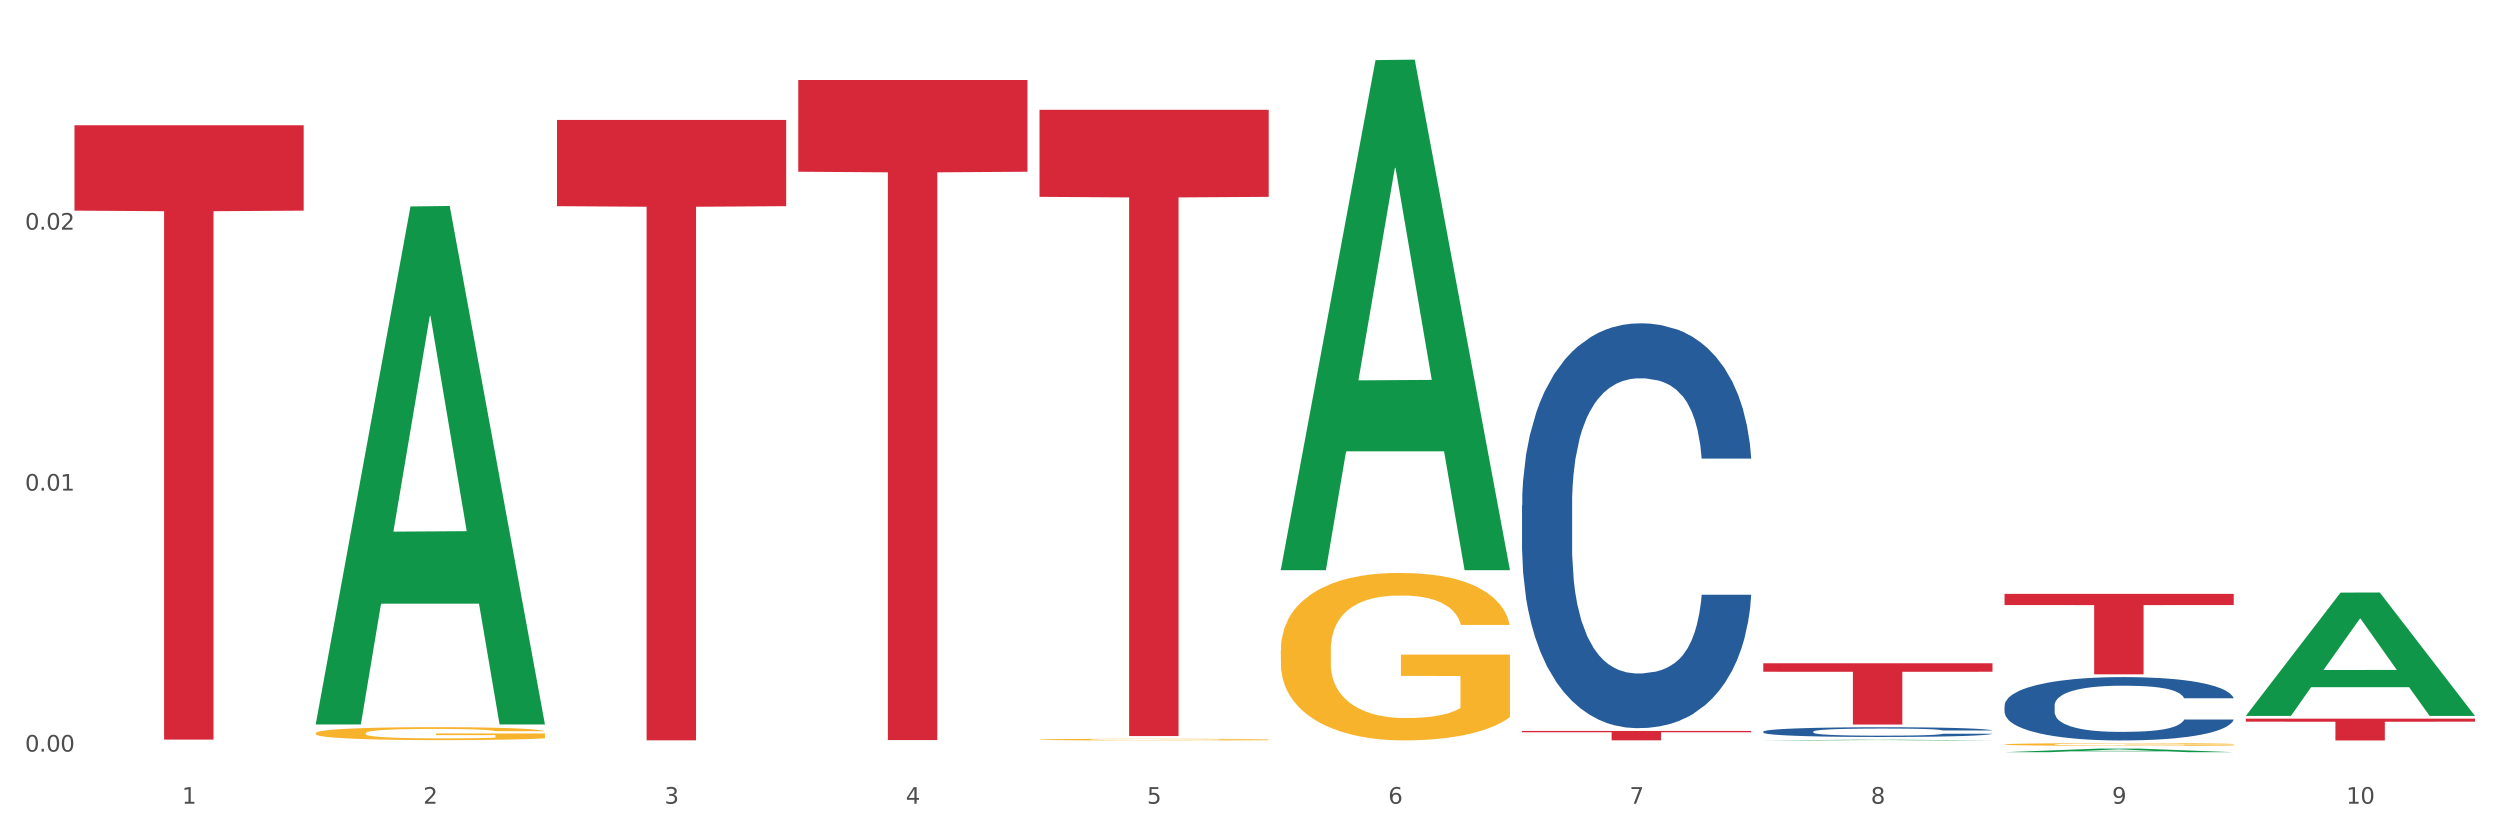 <?xml version="1.0" encoding="utf-8" standalone="no"?>
<!DOCTYPE svg PUBLIC "-//W3C//DTD SVG 1.1//EN"
  "http://www.w3.org/Graphics/SVG/1.1/DTD/svg11.dtd">
<svg xmlns:xlink="http://www.w3.org/1999/xlink" width="1080pt" height="360pt" viewBox="0 0 1080 360" xmlns="http://www.w3.org/2000/svg" version="1.1">
 <rect x="0" y="0" width="1080" height="360" fill="#333333" stroke="none"/>
 <defs>
  <style type="text/css">*{stroke-linejoin: round; stroke-linecap: butt}</style>
 </defs>
 <g id="figure_1">
  <g id="patch_1">
   <path d="M 0 360 
L 1080 360 
L 1080 0 
L 0 0 
z
" style="fill: #ffffff; stroke: #ffffff; stroke-linejoin: miter"/>
  </g>
  <g id="axes_1">
   <g id="matplotlib.axis_1">
    <g id="xtick_1">
     <g id="text_1">
      <!-- 1 -->
      <g style="fill: #4d4d4d" transform="translate(78.627 347.204) scale(0.096 -0.096)">
       <defs>
        <path id="DejaVuSans-31" d="M 794 531 
L 1825 531 
L 1825 4091 
L 703 3866 
L 703 4441 
L 1819 4666 
L 2450 4666 
L 2450 531 
L 3481 531 
L 3481 0 
L 794 0 
L 794 531 
z
" transform="scale(0.016)"/>
       </defs>
       <use xlink:href="#DejaVuSans-31"/>
      </g>
     </g>
    </g>
    <g id="xtick_2">
     <g id="text_2">
      <!-- 2 -->
      <g style="fill: #4d4d4d" transform="translate(182.851 347.204) scale(0.096 -0.096)">
       <defs>
        <path id="DejaVuSans-32" d="M 1228 531 
L 3431 531 
L 3431 0 
L 469 0 
L 469 531 
Q 828 903 1448 1529 
Q 2069 2156 2228 2338 
Q 2531 2678 2651 2914 
Q 2772 3150 2772 3378 
Q 2772 3750 2511 3984 
Q 2250 4219 1831 4219 
Q 1534 4219 1204 4116 
Q 875 4013 500 3803 
L 500 4441 
Q 881 4594 1212 4672 
Q 1544 4750 1819 4750 
Q 2544 4750 2975 4387 
Q 3406 4025 3406 3419 
Q 3406 3131 3298 2873 
Q 3191 2616 2906 2266 
Q 2828 2175 2409 1742 
Q 1991 1309 1228 531 
z
" transform="scale(0.016)"/>
       </defs>
       <use xlink:href="#DejaVuSans-32"/>
      </g>
     </g>
    </g>
    <g id="xtick_3">
     <g id="text_3">
      <!-- 3 -->
      <g style="fill: #4d4d4d" transform="translate(287.074 347.204) scale(0.096 -0.096)">
       <defs>
        <path id="DejaVuSans-33" d="M 2597 2516 
Q 3050 2419 3304 2112 
Q 3559 1806 3559 1356 
Q 3559 666 3084 287 
Q 2609 -91 1734 -91 
Q 1441 -91 1130 -33 
Q 819 25 488 141 
L 488 750 
Q 750 597 1062 519 
Q 1375 441 1716 441 
Q 2309 441 2620 675 
Q 2931 909 2931 1356 
Q 2931 1769 2642 2001 
Q 2353 2234 1838 2234 
L 1294 2234 
L 1294 2753 
L 1863 2753 
Q 2328 2753 2575 2939 
Q 2822 3125 2822 3475 
Q 2822 3834 2567 4026 
Q 2313 4219 1838 4219 
Q 1578 4219 1281 4162 
Q 984 4106 628 3988 
L 628 4550 
Q 988 4650 1302 4700 
Q 1616 4750 1894 4750 
Q 2613 4750 3031 4423 
Q 3450 4097 3450 3541 
Q 3450 3153 3228 2886 
Q 3006 2619 2597 2516 
z
" transform="scale(0.016)"/>
       </defs>
       <use xlink:href="#DejaVuSans-33"/>
      </g>
     </g>
    </g>
    <g id="xtick_4">
     <g id="text_4">
      <!-- 4 -->
      <g style="fill: #4d4d4d" transform="translate(391.298 347.204) scale(0.096 -0.096)">
       <defs>
        <path id="DejaVuSans-34" d="M 2419 4116 
L 825 1625 
L 2419 1625 
L 2419 4116 
z
M 2253 4666 
L 3047 4666 
L 3047 1625 
L 3713 1625 
L 3713 1100 
L 3047 1100 
L 3047 0 
L 2419 0 
L 2419 1100 
L 313 1100 
L 313 1709 
L 2253 4666 
z
" transform="scale(0.016)"/>
       </defs>
       <use xlink:href="#DejaVuSans-34"/>
      </g>
     </g>
    </g>
    <g id="xtick_5">
     <g id="text_5">
      <!-- 5 -->
      <g style="fill: #4d4d4d" transform="translate(495.522 347.204) scale(0.096 -0.096)">
       <defs>
        <path id="DejaVuSans-35" d="M 691 4666 
L 3169 4666 
L 3169 4134 
L 1269 4134 
L 1269 2991 
Q 1406 3038 1543 3061 
Q 1681 3084 1819 3084 
Q 2600 3084 3056 2656 
Q 3513 2228 3513 1497 
Q 3513 744 3044 326 
Q 2575 -91 1722 -91 
Q 1428 -91 1123 -41 
Q 819 9 494 109 
L 494 744 
Q 775 591 1075 516 
Q 1375 441 1709 441 
Q 2250 441 2565 725 
Q 2881 1009 2881 1497 
Q 2881 1984 2565 2268 
Q 2250 2553 1709 2553 
Q 1456 2553 1204 2497 
Q 953 2441 691 2322 
L 691 4666 
z
" transform="scale(0.016)"/>
       </defs>
       <use xlink:href="#DejaVuSans-35"/>
      </g>
     </g>
    </g>
    <g id="xtick_6">
     <g id="text_6">
      <!-- 6 -->
      <g style="fill: #4d4d4d" transform="translate(599.745 347.204) scale(0.096 -0.096)">
       <defs>
        <path id="DejaVuSans-36" d="M 2113 2584 
Q 1688 2584 1439 2293 
Q 1191 2003 1191 1497 
Q 1191 994 1439 701 
Q 1688 409 2113 409 
Q 2538 409 2786 701 
Q 3034 994 3034 1497 
Q 3034 2003 2786 2293 
Q 2538 2584 2113 2584 
z
M 3366 4563 
L 3366 3988 
Q 3128 4100 2886 4159 
Q 2644 4219 2406 4219 
Q 1781 4219 1451 3797 
Q 1122 3375 1075 2522 
Q 1259 2794 1537 2939 
Q 1816 3084 2150 3084 
Q 2853 3084 3261 2657 
Q 3669 2231 3669 1497 
Q 3669 778 3244 343 
Q 2819 -91 2113 -91 
Q 1303 -91 875 529 
Q 447 1150 447 2328 
Q 447 3434 972 4092 
Q 1497 4750 2381 4750 
Q 2619 4750 2861 4703 
Q 3103 4656 3366 4563 
z
" transform="scale(0.016)"/>
       </defs>
       <use xlink:href="#DejaVuSans-36"/>
      </g>
     </g>
    </g>
    <g id="xtick_7">
     <g id="text_7">
      <!-- 7 -->
      <g style="fill: #4d4d4d" transform="translate(703.969 347.204) scale(0.096 -0.096)">
       <defs>
        <path id="DejaVuSans-37" d="M 525 4666 
L 3525 4666 
L 3525 4397 
L 1831 0 
L 1172 0 
L 2766 4134 
L 525 4134 
L 525 4666 
z
" transform="scale(0.016)"/>
       </defs>
       <use xlink:href="#DejaVuSans-37"/>
      </g>
     </g>
    </g>
    <g id="xtick_8">
     <g id="text_8">
      <!-- 8 -->
      <g style="fill: #4d4d4d" transform="translate(808.193 347.204) scale(0.096 -0.096)">
       <defs>
        <path id="DejaVuSans-38" d="M 2034 2216 
Q 1584 2216 1326 1975 
Q 1069 1734 1069 1313 
Q 1069 891 1326 650 
Q 1584 409 2034 409 
Q 2484 409 2743 651 
Q 3003 894 3003 1313 
Q 3003 1734 2745 1975 
Q 2488 2216 2034 2216 
z
M 1403 2484 
Q 997 2584 770 2862 
Q 544 3141 544 3541 
Q 544 4100 942 4425 
Q 1341 4750 2034 4750 
Q 2731 4750 3128 4425 
Q 3525 4100 3525 3541 
Q 3525 3141 3298 2862 
Q 3072 2584 2669 2484 
Q 3125 2378 3379 2068 
Q 3634 1759 3634 1313 
Q 3634 634 3220 271 
Q 2806 -91 2034 -91 
Q 1263 -91 848 271 
Q 434 634 434 1313 
Q 434 1759 690 2068 
Q 947 2378 1403 2484 
z
M 1172 3481 
Q 1172 3119 1398 2916 
Q 1625 2713 2034 2713 
Q 2441 2713 2670 2916 
Q 2900 3119 2900 3481 
Q 2900 3844 2670 4047 
Q 2441 4250 2034 4250 
Q 1625 4250 1398 4047 
Q 1172 3844 1172 3481 
z
" transform="scale(0.016)"/>
       </defs>
       <use xlink:href="#DejaVuSans-38"/>
      </g>
     </g>
    </g>
    <g id="xtick_9">
     <g id="text_9">
      <!-- 9 -->
      <g style="fill: #4d4d4d" transform="translate(912.416 347.204) scale(0.096 -0.096)">
       <defs>
        <path id="DejaVuSans-39" d="M 703 97 
L 703 672 
Q 941 559 1184 500 
Q 1428 441 1663 441 
Q 2288 441 2617 861 
Q 2947 1281 2994 2138 
Q 2813 1869 2534 1725 
Q 2256 1581 1919 1581 
Q 1219 1581 811 2004 
Q 403 2428 403 3163 
Q 403 3881 828 4315 
Q 1253 4750 1959 4750 
Q 2769 4750 3195 4129 
Q 3622 3509 3622 2328 
Q 3622 1225 3098 567 
Q 2575 -91 1691 -91 
Q 1453 -91 1209 -44 
Q 966 3 703 97 
z
M 1959 2075 
Q 2384 2075 2632 2365 
Q 2881 2656 2881 3163 
Q 2881 3666 2632 3958 
Q 2384 4250 1959 4250 
Q 1534 4250 1286 3958 
Q 1038 3666 1038 3163 
Q 1038 2656 1286 2365 
Q 1534 2075 1959 2075 
z
" transform="scale(0.016)"/>
       </defs>
       <use xlink:href="#DejaVuSans-39"/>
      </g>
     </g>
    </g>
    <g id="xtick_10">
     <g id="text_10">
      <!-- 10 -->
      <g style="fill: #4d4d4d" transform="translate(1013.586 347.204) scale(0.096 -0.096)">
       <defs>
        <path id="DejaVuSans-30" d="M 2034 4250 
Q 1547 4250 1301 3770 
Q 1056 3291 1056 2328 
Q 1056 1369 1301 889 
Q 1547 409 2034 409 
Q 2525 409 2770 889 
Q 3016 1369 3016 2328 
Q 3016 3291 2770 3770 
Q 2525 4250 2034 4250 
z
M 2034 4750 
Q 2819 4750 3233 4129 
Q 3647 3509 3647 2328 
Q 3647 1150 3233 529 
Q 2819 -91 2034 -91 
Q 1250 -91 836 529 
Q 422 1150 422 2328 
Q 422 3509 836 4129 
Q 1250 4750 2034 4750 
z
" transform="scale(0.016)"/>
       </defs>
       <use xlink:href="#DejaVuSans-31"/>
       <use xlink:href="#DejaVuSans-30" transform="translate(63.623 0)"/>
      </g>
     </g>
    </g>
    <g id="xtick_11"/>
    <g id="xtick_12"/>
    <g id="xtick_13"/>
    <g id="xtick_14"/>
    <g id="xtick_15"/>
    <g id="xtick_16"/>
    <g id="xtick_17"/>
    <g id="xtick_18"/>
    <g id="xtick_19"/>
   </g>
   <g id="matplotlib.axis_2">
    <g id="ytick_1">
     <g id="text_11">
      <!-- 0.00 -->
      <g style="fill: #4d4d4d" transform="translate(10.8 324.702) scale(0.096 -0.096)">
       <defs>
        <path id="DejaVuSans-2e" d="M 684 794 
L 1344 794 
L 1344 0 
L 684 0 
L 684 794 
z
" transform="scale(0.016)"/>
       </defs>
       <use xlink:href="#DejaVuSans-30"/>
       <use xlink:href="#DejaVuSans-2e" transform="translate(63.623 0)"/>
       <use xlink:href="#DejaVuSans-30" transform="translate(95.41 0)"/>
       <use xlink:href="#DejaVuSans-30" transform="translate(159.033 0)"/>
      </g>
     </g>
    </g>
    <g id="ytick_2">
     <g id="text_12">
      <!-- 0.01 -->
      <g style="fill: #4d4d4d" transform="translate(10.8 211.953) scale(0.096 -0.096)">
       <use xlink:href="#DejaVuSans-30"/>
       <use xlink:href="#DejaVuSans-2e" transform="translate(63.623 0)"/>
       <use xlink:href="#DejaVuSans-30" transform="translate(95.41 0)"/>
       <use xlink:href="#DejaVuSans-31" transform="translate(159.033 0)"/>
      </g>
     </g>
    </g>
    <g id="ytick_3">
     <g id="text_13">
      <!-- 0.02 -->
      <g style="fill: #4d4d4d" transform="translate(10.8 99.204) scale(0.096 -0.096)">
       <use xlink:href="#DejaVuSans-30"/>
       <use xlink:href="#DejaVuSans-2e" transform="translate(63.623 0)"/>
       <use xlink:href="#DejaVuSans-30" transform="translate(95.41 0)"/>
       <use xlink:href="#DejaVuSans-32" transform="translate(159.033 0)"/>
      </g>
     </g>
    </g>
    <g id="ytick_4"/>
    <g id="ytick_5"/>
    <g id="ytick_6"/>
   </g>
   <g id="PolyCollection_1">
    <path d="M 136.399 312.534 
L 136.501 312.324 
L 177.331 89.186 
L 194.275 88.976 
L 235.411 312.955 
L 215.813 312.955 
L 206.932 260.798 
L 164.775 260.798 
L 164.469 261.64 
L 155.895 312.955 
L 136.399 312.955 
L 136.399 312.534 
L 170.083 229.673 
L 201.624 229.462 
L 186.007 136.716 
L 185.803 136.296 
L 185.599 136.927 
L 169.981 229.462 
L 170.083 229.673 
L 136.399 312.534 
z
" clip-path="url(#p224dc941a3)" style="fill: #109648"/>
    <path d="M 761.74 316.057 
L 761.857 316.053 
L 761.857 315.945 
L 762.208 315.799 
L 763.496 315.53 
L 765.134 315.327 
L 767.943 315.088 
L 769.465 314.988 
L 771.454 314.877 
L 775.551 314.696 
L 780.232 314.543 
L 783.509 314.458 
L 785.967 314.404 
L 791.467 314.308 
L 794.627 314.266 
L 797.904 314.232 
L 800.713 314.209 
L 805.395 314.182 
L 809.14 314.17 
L 813.47 314.166 
L 817.098 314.17 
L 821.897 314.185 
L 828.919 314.232 
L 831.611 314.258 
L 835.239 314.305 
L 838.984 314.366 
L 842.027 314.428 
L 845.538 314.516 
L 849.166 314.631 
L 852.677 314.777 
L 855.135 314.912 
L 857.125 315.054 
L 858.88 315.227 
L 860.168 315.415 
L 860.753 315.572 
L 839.335 315.572 
L 838.75 315.43 
L 837.58 315.277 
L 836.409 315.173 
L 835.122 315.088 
L 833.132 314.992 
L 831.377 314.931 
L 828.451 314.858 
L 825.759 314.812 
L 823.535 314.785 
L 820.843 314.762 
L 815.109 314.739 
L 811.012 314.739 
L 808.438 314.746 
L 805.278 314.766 
L 802.586 314.793 
L 799.426 314.839 
L 796.968 314.889 
L 794.51 314.954 
L 793.106 315 
L 790.999 315.084 
L 789.595 315.154 
L 787.722 315.273 
L 786.669 315.357 
L 784.796 315.576 
L 783.977 315.738 
L 783.626 315.849 
L 783.392 315.972 
L 783.392 316.571 
L 784.094 316.84 
L 784.679 316.956 
L 785.616 317.086 
L 787.371 317.255 
L 789.946 317.42 
L 792.638 317.539 
L 794.862 317.612 
L 796.968 317.666 
L 799.075 317.709 
L 801.65 317.747 
L 803.756 317.77 
L 806.916 317.793 
L 810.661 317.805 
L 813.587 317.805 
L 819.556 317.785 
L 822.248 317.766 
L 824.823 317.739 
L 827.632 317.697 
L 829.855 317.651 
L 831.143 317.616 
L 833.249 317.543 
L 834.888 317.466 
L 836.292 317.378 
L 837.229 317.301 
L 838.282 317.186 
L 839.101 317.055 
L 839.335 316.986 
L 860.753 316.986 
L 860.285 317.125 
L 859.465 317.259 
L 857.827 317.44 
L 856.539 317.543 
L 854.55 317.67 
L 852.443 317.778 
L 849.517 317.897 
L 846.825 317.985 
L 844.017 318.062 
L 840.974 318.131 
L 835.473 318.227 
L 833.483 318.254 
L 829.27 318.3 
L 825.993 318.327 
L 821.195 318.354 
L 816.279 318.369 
L 811.13 318.373 
L 806.565 318.366 
L 801.533 318.342 
L 798.373 318.319 
L 794.862 318.285 
L 790.765 318.231 
L 786.903 318.166 
L 783.275 318.089 
L 779.881 318.001 
L 776.721 317.901 
L 772.625 317.735 
L 769.582 317.574 
L 767.358 317.424 
L 765.837 317.297 
L 764.315 317.136 
L 763.496 317.025 
L 762.208 316.756 
L 761.74 316.506 
L 761.74 316.057 
z
" clip-path="url(#p224dc941a3)" style="fill: #255c99"/>
    <path d="M 865.964 304.801 
L 866.081 304.776 
L 866.081 304.076 
L 866.432 303.126 
L 867.719 301.376 
L 869.358 300.051 
L 872.167 298.502 
L 873.688 297.852 
L 875.678 297.127 
L 879.774 295.952 
L 884.456 294.952 
L 887.733 294.402 
L 890.19 294.052 
L 895.691 293.428 
L 898.851 293.153 
L 902.128 292.928 
L 904.937 292.778 
L 909.618 292.603 
L 913.364 292.528 
L 917.694 292.503 
L 921.322 292.528 
L 926.12 292.628 
L 933.143 292.928 
L 935.834 293.103 
L 939.463 293.403 
L 943.208 293.802 
L 946.251 294.202 
L 949.762 294.777 
L 953.39 295.527 
L 956.901 296.477 
L 959.359 297.352 
L 961.348 298.277 
L 963.104 299.402 
L 964.391 300.626 
L 964.976 301.651 
L 943.559 301.651 
L 942.974 300.726 
L 941.803 299.727 
L 940.633 299.052 
L 939.346 298.502 
L 937.356 297.877 
L 935.6 297.477 
L 932.674 297.002 
L 929.983 296.702 
L 927.759 296.527 
L 925.067 296.377 
L 919.332 296.227 
L 915.236 296.227 
L 912.661 296.277 
L 909.501 296.402 
L 906.81 296.577 
L 903.65 296.877 
L 901.192 297.202 
L 898.734 297.627 
L 897.33 297.927 
L 895.223 298.477 
L 893.819 298.927 
L 891.946 299.702 
L 890.893 300.251 
L 889.02 301.676 
L 888.201 302.726 
L 887.85 303.451 
L 887.616 304.251 
L 887.616 308.15 
L 888.318 309.9 
L 888.903 310.65 
L 889.839 311.5 
L 891.595 312.599 
L 894.17 313.674 
L 896.861 314.449 
L 899.085 314.924 
L 901.192 315.274 
L 903.298 315.549 
L 905.873 315.799 
L 907.98 315.949 
L 911.14 316.099 
L 914.885 316.174 
L 917.811 316.174 
L 923.78 316.049 
L 926.472 315.924 
L 929.046 315.749 
L 931.855 315.474 
L 934.079 315.174 
L 935.366 314.949 
L 937.473 314.474 
L 939.111 313.974 
L 940.516 313.399 
L 941.452 312.899 
L 942.505 312.15 
L 943.325 311.3 
L 943.559 310.85 
L 964.976 310.85 
L 964.508 311.75 
L 963.689 312.624 
L 962.05 313.799 
L 960.763 314.474 
L 958.773 315.299 
L 956.667 315.999 
L 953.741 316.774 
L 951.049 317.349 
L 948.24 317.849 
L 945.197 318.299 
L 939.697 318.923 
L 937.707 319.098 
L 933.494 319.398 
L 930.217 319.573 
L 925.418 319.748 
L 920.503 319.848 
L 915.353 319.873 
L 910.789 319.823 
L 905.756 319.673 
L 902.596 319.523 
L 899.085 319.298 
L 894.989 318.948 
L 891.127 318.524 
L 887.499 318.024 
L 884.105 317.449 
L 880.945 316.799 
L 876.848 315.724 
L 873.805 314.674 
L 871.582 313.699 
L 870.06 312.874 
L 868.539 311.825 
L 867.719 311.1 
L 866.432 309.35 
L 865.964 307.725 
L 865.964 304.801 
z
" clip-path="url(#p224dc941a3)" style="fill: #255c99"/>
    <path d="M 970.188 321.394 
L 970.305 321.394 
L 970.305 321.394 
L 970.656 321.394 
L 971.943 321.394 
L 973.582 321.394 
L 976.39 321.394 
L 977.912 321.394 
L 979.902 321.394 
L 983.998 321.394 
L 988.679 321.394 
L 991.956 321.394 
L 994.414 321.394 
L 999.915 321.394 
L 1003.075 321.394 
L 1006.352 321.394 
L 1009.161 321.394 
L 1013.842 321.394 
L 1017.587 321.394 
L 1021.917 321.394 
L 1025.546 321.394 
L 1030.344 321.394 
L 1037.366 321.394 
L 1040.058 321.394 
L 1043.686 321.394 
L 1047.431 321.394 
L 1050.474 321.394 
L 1053.985 321.394 
L 1057.613 321.394 
L 1061.125 321.394 
L 1063.582 321.394 
L 1065.572 321.394 
L 1067.327 321.394 
L 1068.615 321.394 
L 1069.2 321.394 
L 1047.782 321.394 
L 1047.197 321.394 
L 1046.027 321.394 
L 1044.857 321.394 
L 1043.569 321.394 
L 1041.58 321.394 
L 1039.824 321.394 
L 1036.898 321.394 
L 1034.206 321.394 
L 1031.983 321.394 
L 1029.291 321.394 
L 1023.556 321.394 
L 1019.46 321.394 
L 1016.885 321.394 
L 1013.725 321.394 
L 1011.033 321.394 
L 1007.873 321.394 
L 1005.415 321.394 
L 1002.958 321.394 
L 1001.553 321.394 
L 999.447 321.394 
L 998.042 321.394 
L 996.17 321.394 
L 995.116 321.394 
L 993.244 321.394 
L 992.424 321.394 
L 992.073 321.394 
L 991.839 321.394 
L 991.839 321.394 
L 992.541 321.394 
L 993.127 321.394 
L 994.063 321.394 
L 995.818 321.394 
L 998.393 321.394 
L 1001.085 321.394 
L 1003.309 321.394 
L 1005.415 321.394 
L 1007.522 321.394 
L 1010.097 321.394 
L 1012.203 321.394 
L 1015.363 321.394 
L 1019.109 321.394 
L 1022.035 321.394 
L 1028.003 321.394 
L 1030.695 321.394 
L 1033.27 321.394 
L 1036.079 321.394 
L 1038.303 321.394 
L 1039.59 321.394 
L 1041.697 321.394 
L 1043.335 321.394 
L 1044.739 321.394 
L 1045.676 321.394 
L 1046.729 321.394 
L 1047.548 321.394 
L 1047.782 321.394 
L 1069.2 321.394 
L 1068.732 321.394 
L 1067.913 321.394 
L 1066.274 321.394 
L 1064.987 321.394 
L 1062.997 321.394 
L 1060.89 321.394 
L 1057.965 321.394 
L 1055.273 321.394 
L 1052.464 321.394 
L 1049.421 321.394 
L 1043.92 321.394 
L 1041.931 321.394 
L 1037.717 321.394 
L 1034.44 321.394 
L 1029.642 321.394 
L 1024.726 321.394 
L 1019.577 321.394 
L 1015.012 321.394 
L 1009.98 321.394 
L 1006.82 321.394 
L 1003.309 321.394 
L 999.212 321.394 
L 995.35 321.394 
L 991.722 321.394 
L 988.328 321.394 
L 985.168 321.394 
L 981.072 321.394 
L 978.029 321.394 
L 975.805 321.394 
L 974.284 321.394 
L 972.762 321.394 
L 971.943 321.394 
L 970.656 321.394 
L 970.188 321.394 
L 970.188 321.394 
z
" clip-path="url(#p224dc941a3)" style="fill: #255c99"/>
    <path d="M 657.517 218.257 
L 657.634 218.097 
L 657.634 213.624 
L 657.985 207.554 
L 659.272 196.372 
L 660.911 187.906 
L 663.72 178.001 
L 665.241 173.848 
L 667.231 169.216 
L 671.327 161.708 
L 676.008 155.318 
L 679.285 151.804 
L 681.743 149.567 
L 687.244 145.574 
L 690.404 143.816 
L 693.681 142.379 
L 696.49 141.42 
L 701.171 140.302 
L 704.916 139.823 
L 709.247 139.663 
L 712.875 139.823 
L 717.673 140.462 
L 724.695 142.379 
L 727.387 143.497 
L 731.015 145.414 
L 734.76 147.97 
L 737.803 150.526 
L 741.314 154.2 
L 744.943 158.992 
L 748.454 165.062 
L 750.911 170.653 
L 752.901 176.564 
L 754.657 183.752 
L 755.944 191.58 
L 756.529 198.129 
L 735.112 198.129 
L 734.526 192.219 
L 733.356 185.829 
L 732.186 181.516 
L 730.898 178.001 
L 728.909 174.008 
L 727.153 171.452 
L 724.227 168.417 
L 721.535 166.5 
L 719.312 165.382 
L 716.62 164.423 
L 710.885 163.465 
L 706.789 163.465 
L 704.214 163.784 
L 701.054 164.583 
L 698.362 165.701 
L 695.202 167.618 
L 692.745 169.695 
L 690.287 172.41 
L 688.882 174.327 
L 686.776 177.842 
L 685.371 180.717 
L 683.499 185.669 
L 682.445 189.184 
L 680.573 198.289 
L 679.754 204.998 
L 679.402 209.631 
L 679.168 214.742 
L 679.168 239.662 
L 679.871 250.845 
L 680.456 255.637 
L 681.392 261.068 
L 683.148 268.097 
L 685.722 274.966 
L 688.414 279.918 
L 690.638 282.953 
L 692.745 285.189 
L 694.851 286.947 
L 697.426 288.544 
L 699.533 289.502 
L 702.693 290.461 
L 706.438 290.94 
L 709.364 290.94 
L 715.332 290.141 
L 718.024 289.343 
L 720.599 288.224 
L 723.408 286.467 
L 725.632 284.55 
L 726.919 283.113 
L 729.026 280.078 
L 730.664 276.883 
L 732.069 273.209 
L 733.005 270.014 
L 734.058 265.221 
L 734.877 259.79 
L 735.112 256.915 
L 756.529 256.915 
L 756.061 262.666 
L 755.242 268.257 
L 753.603 275.765 
L 752.316 280.078 
L 750.326 285.349 
L 748.22 289.822 
L 745.294 294.774 
L 742.602 298.448 
L 739.793 301.643 
L 736.75 304.518 
L 731.249 308.512 
L 729.26 309.63 
L 725.046 311.547 
L 721.769 312.665 
L 716.971 313.783 
L 712.055 314.422 
L 706.906 314.582 
L 702.341 314.263 
L 697.309 313.304 
L 694.149 312.346 
L 690.638 310.908 
L 686.542 308.672 
L 682.679 305.956 
L 679.051 302.761 
L 675.657 299.087 
L 672.497 294.934 
L 668.401 288.065 
L 665.358 281.356 
L 663.134 275.126 
L 661.613 269.854 
L 660.091 263.145 
L 659.272 258.512 
L 657.985 247.33 
L 657.517 236.947 
L 657.517 218.257 
z
" clip-path="url(#p224dc941a3)" style="fill: #255c99"/>
    <path d="M 865.964 256.544 
L 964.976 256.544 
L 964.976 261.377 
L 926.028 261.41 
L 926.028 291.321 
L 904.677 291.321 
L 904.677 261.41 
L 865.964 261.377 
L 865.964 256.577 
L 865.964 256.544 
z
" clip-path="url(#p224dc941a3)" style="fill: #d62839"/>
    <path d="M 761.74 286.522 
L 860.753 286.522 
L 860.753 290.199 
L 821.805 290.224 
L 821.805 312.985 
L 800.454 312.985 
L 800.454 290.224 
L 761.74 290.199 
L 761.74 286.547 
L 761.74 286.522 
z
" clip-path="url(#p224dc941a3)" style="fill: #d62839"/>
    <path d="M 657.517 315.763 
L 756.529 315.763 
L 756.529 316.328 
L 717.581 316.332 
L 717.581 319.829 
L 696.23 319.829 
L 696.23 316.332 
L 657.517 316.328 
L 657.517 315.767 
L 657.517 315.763 
z
" clip-path="url(#p224dc941a3)" style="fill: #d62839"/>
    <path d="M 449.069 47.439 
L 548.082 47.439 
L 548.082 85.034 
L 509.134 85.288 
L 509.134 317.974 
L 487.783 317.974 
L 487.783 85.288 
L 449.069 85.034 
L 449.069 47.693 
L 449.069 47.439 
z
" clip-path="url(#p224dc941a3)" style="fill: #d62839"/>
    <path d="M 344.846 34.555 
L 443.858 34.555 
L 443.858 74.184 
L 404.91 74.451 
L 404.91 319.718 
L 383.559 319.718 
L 383.559 74.451 
L 344.846 74.184 
L 344.846 34.823 
L 344.846 34.555 
z
" clip-path="url(#p224dc941a3)" style="fill: #d62839"/>
    <path d="M 240.622 51.825 
L 339.635 51.825 
L 339.635 89.066 
L 300.687 89.318 
L 300.687 319.811 
L 279.336 319.811 
L 279.336 89.318 
L 240.622 89.066 
L 240.622 52.077 
L 240.622 51.825 
z
" clip-path="url(#p224dc941a3)" style="fill: #d62839"/>
    <path d="M 32.175 54.114 
L 131.187 54.114 
L 131.187 90.994 
L 92.239 91.243 
L 92.239 319.501 
L 70.888 319.501 
L 70.888 91.243 
L 32.175 90.994 
L 32.175 54.363 
L 32.175 54.114 
z
" clip-path="url(#p224dc941a3)" style="fill: #d62839"/>
    <path d="M 970.188 310.463 
L 1069.2 310.463 
L 1069.2 311.771 
L 1030.252 311.779 
L 1030.252 319.873 
L 1008.901 319.873 
L 1008.901 311.779 
L 970.188 311.771 
L 970.188 310.472 
L 970.188 310.463 
z
" clip-path="url(#p224dc941a3)" style="fill: #d62839"/>
    <path d="M 136.399 316.723 
L 136.516 316.718 
L 136.516 316.534 
L 136.749 316.376 
L 137.918 315.992 
L 139.672 315.675 
L 140.958 315.506 
L 142.244 315.368 
L 143.763 315.23 
L 145.634 315.087 
L 149.024 314.877 
L 151.128 314.77 
L 153.699 314.658 
L 158.375 314.494 
L 161.765 314.402 
L 165.272 314.325 
L 171 314.233 
L 174.741 314.192 
L 178.716 314.162 
L 183.508 314.141 
L 187.132 314.136 
L 195.081 314.151 
L 201.861 314.197 
L 205.135 314.233 
L 209.343 314.295 
L 211.564 314.335 
L 215.188 314.417 
L 218.928 314.525 
L 221.5 314.617 
L 225.358 314.791 
L 228.28 314.964 
L 230.969 315.179 
L 232.372 315.327 
L 233.424 315.465 
L 234.359 315.624 
L 235.294 315.875 
L 214.253 315.875 
L 213.434 315.696 
L 212.148 315.527 
L 210.278 315.363 
L 208.641 315.261 
L 205.836 315.133 
L 203.264 315.051 
L 200.576 314.99 
L 197.302 314.939 
L 194.731 314.913 
L 191.107 314.893 
L 183.976 314.898 
L 179.183 314.939 
L 175.91 314.99 
L 173.806 315.036 
L 171.936 315.087 
L 169.831 315.159 
L 167.377 315.266 
L 165.623 315.363 
L 163.87 315.486 
L 162.467 315.609 
L 161.181 315.752 
L 160.129 315.905 
L 159.311 316.064 
L 158.609 316.258 
L 158.025 316.58 
L 158.025 317.281 
L 158.259 317.439 
L 158.843 317.649 
L 159.544 317.807 
L 160.713 317.997 
L 161.765 318.124 
L 163.753 318.309 
L 165.974 318.462 
L 167.727 318.559 
L 169.481 318.641 
L 172.52 318.753 
L 175.91 318.845 
L 178.833 318.902 
L 182.807 318.953 
L 185.496 318.973 
L 187.834 318.983 
L 193.562 318.983 
L 197.653 318.968 
L 202.212 318.932 
L 205.719 318.886 
L 208.641 318.83 
L 211.915 318.738 
L 214.019 318.651 
L 214.019 317.582 
L 188.301 317.577 
L 188.301 316.867 
L 235.411 316.867 
L 235.411 318.953 
L 233.424 319.06 
L 231.203 319.157 
L 228.865 319.244 
L 225.358 319.352 
L 221.15 319.454 
L 217.409 319.526 
L 213.434 319.587 
L 208.758 319.643 
L 202.68 319.694 
L 198.939 319.715 
L 194.263 319.73 
L 188.769 319.735 
L 183.976 319.725 
L 179.3 319.699 
L 174.39 319.653 
L 169.598 319.587 
L 165.974 319.52 
L 162.35 319.439 
L 158.492 319.331 
L 155.453 319.229 
L 153.115 319.137 
L 150.543 319.019 
L 147.738 318.866 
L 145.634 318.728 
L 143.763 318.585 
L 141.776 318.401 
L 140.373 318.242 
L 138.97 318.043 
L 138.152 317.894 
L 137.217 317.664 
L 136.516 317.342 
L 136.399 316.723 
z
" clip-path="url(#p224dc941a3)" style="fill: #f7b32b"/>
    <path d="M 865.964 321.585 
L 866.081 321.584 
L 866.081 321.546 
L 866.315 321.514 
L 867.484 321.435 
L 869.237 321.37 
L 870.523 321.335 
L 871.809 321.307 
L 873.329 321.279 
L 875.199 321.249 
L 878.589 321.206 
L 880.693 321.184 
L 883.265 321.161 
L 887.941 321.128 
L 891.331 321.109 
L 894.838 321.093 
L 900.566 321.074 
L 904.306 321.066 
L 908.281 321.06 
L 913.074 321.056 
L 916.698 321.054 
L 924.647 321.058 
L 931.427 321.067 
L 934.7 321.074 
L 938.908 321.087 
L 941.129 321.095 
L 944.753 321.112 
L 948.494 321.134 
L 951.066 321.153 
L 954.923 321.189 
L 957.846 321.224 
L 960.534 321.268 
L 961.937 321.299 
L 962.989 321.327 
L 963.924 321.36 
L 964.859 321.411 
L 943.818 321.411 
L 943 321.374 
L 941.714 321.34 
L 939.843 321.306 
L 938.207 321.285 
L 935.401 321.259 
L 932.829 321.242 
L 930.141 321.23 
L 926.868 321.219 
L 924.296 321.214 
L 920.672 321.21 
L 913.541 321.211 
L 908.749 321.219 
L 905.475 321.23 
L 903.371 321.239 
L 901.501 321.249 
L 899.397 321.264 
L 896.942 321.286 
L 895.188 321.306 
L 893.435 321.331 
L 892.032 321.356 
L 890.746 321.386 
L 889.694 321.417 
L 888.876 321.45 
L 888.175 321.49 
L 887.59 321.556 
L 887.59 321.699 
L 887.824 321.732 
L 888.408 321.775 
L 889.11 321.807 
L 890.279 321.846 
L 891.331 321.872 
L 893.318 321.91 
L 895.539 321.941 
L 897.293 321.961 
L 899.046 321.978 
L 902.085 322.001 
L 905.475 322.02 
L 908.398 322.031 
L 912.372 322.042 
L 915.061 322.046 
L 917.399 322.048 
L 923.127 322.048 
L 927.218 322.045 
L 931.777 322.038 
L 935.284 322.028 
L 938.207 322.017 
L 941.48 321.998 
L 943.584 321.98 
L 943.584 321.761 
L 917.867 321.76 
L 917.867 321.614 
L 964.976 321.614 
L 964.976 322.042 
L 962.989 322.064 
L 960.768 322.084 
L 958.43 322.102 
L 954.923 322.124 
L 950.715 322.145 
L 946.974 322.159 
L 943 322.172 
L 938.324 322.183 
L 932.245 322.194 
L 928.504 322.198 
L 923.828 322.201 
L 918.334 322.202 
L 913.541 322.2 
L 908.865 322.195 
L 903.956 322.186 
L 899.163 322.172 
L 895.539 322.158 
L 891.915 322.142 
L 888.058 322.12 
L 885.018 322.099 
L 882.68 322.08 
L 880.109 322.056 
L 877.303 322.024 
L 875.199 321.996 
L 873.329 321.966 
L 871.341 321.929 
L 869.938 321.896 
L 868.536 321.855 
L 867.717 321.825 
L 866.782 321.778 
L 866.081 321.712 
L 865.964 321.585 
z
" clip-path="url(#p224dc941a3)" style="fill: #f7b32b"/>
    <path d="M 449.069 319.487 
L 449.186 319.486 
L 449.186 319.463 
L 449.42 319.443 
L 450.589 319.393 
L 452.343 319.353 
L 453.628 319.331 
L 454.914 319.313 
L 456.434 319.296 
L 458.304 319.277 
L 461.694 319.25 
L 463.799 319.237 
L 466.37 319.222 
L 471.046 319.201 
L 474.436 319.189 
L 477.943 319.18 
L 483.671 319.168 
L 487.412 319.163 
L 491.386 319.159 
L 496.179 319.156 
L 499.803 319.155 
L 507.752 319.157 
L 514.532 319.163 
L 517.805 319.168 
L 522.014 319.176 
L 524.235 319.181 
L 527.859 319.191 
L 531.599 319.205 
L 534.171 319.217 
L 538.029 319.239 
L 540.951 319.262 
L 543.64 319.289 
L 545.043 319.308 
L 546.095 319.326 
L 547.03 319.346 
L 547.965 319.378 
L 526.923 319.378 
L 526.105 319.355 
L 524.819 319.334 
L 522.949 319.313 
L 521.312 319.3 
L 518.507 319.283 
L 515.935 319.273 
L 513.246 319.265 
L 509.973 319.258 
L 507.401 319.255 
L 503.778 319.252 
L 496.647 319.253 
L 491.854 319.258 
L 488.581 319.265 
L 486.477 319.271 
L 484.606 319.277 
L 482.502 319.286 
L 480.047 319.3 
L 478.294 319.313 
L 476.54 319.328 
L 475.138 319.344 
L 473.852 319.363 
L 472.8 319.382 
L 471.981 319.403 
L 471.28 319.427 
L 470.696 319.469 
L 470.696 319.559 
L 470.929 319.579 
L 471.514 319.606 
L 472.215 319.626 
L 473.384 319.65 
L 474.436 319.667 
L 476.424 319.69 
L 478.645 319.71 
L 480.398 319.722 
L 482.152 319.733 
L 485.191 319.747 
L 488.581 319.759 
L 491.503 319.766 
L 495.478 319.773 
L 498.167 319.776 
L 500.505 319.777 
L 506.232 319.777 
L 510.324 319.775 
L 514.883 319.77 
L 518.39 319.764 
L 521.312 319.757 
L 524.585 319.745 
L 526.69 319.734 
L 526.69 319.597 
L 500.972 319.597 
L 500.972 319.505 
L 548.082 319.505 
L 548.082 319.773 
L 546.095 319.787 
L 543.874 319.799 
L 541.536 319.81 
L 538.029 319.824 
L 533.82 319.837 
L 530.08 319.846 
L 526.105 319.854 
L 521.429 319.861 
L 515.351 319.868 
L 511.61 319.871 
L 506.934 319.873 
L 501.44 319.873 
L 496.647 319.872 
L 491.971 319.869 
L 487.061 319.863 
L 482.268 319.854 
L 478.645 319.846 
L 475.021 319.835 
L 471.163 319.821 
L 468.124 319.808 
L 465.786 319.797 
L 463.214 319.781 
L 460.409 319.762 
L 458.304 319.744 
L 456.434 319.726 
L 454.447 319.702 
L 453.044 319.682 
L 451.641 319.656 
L 450.823 319.637 
L 449.888 319.608 
L 449.186 319.566 
L 449.069 319.487 
z
" clip-path="url(#p224dc941a3)" style="fill: #f7b32b"/>
    <path d="M 970.188 309.181 
L 970.29 309.131 
L 1011.12 256.007 
L 1028.064 255.957 
L 1069.2 309.282 
L 1049.602 309.282 
L 1040.721 296.864 
L 998.564 296.864 
L 998.258 297.065 
L 989.684 309.282 
L 970.188 309.282 
L 970.188 309.181 
L 1003.872 289.454 
L 1035.413 289.404 
L 1019.796 267.323 
L 1019.592 267.223 
L 1019.388 267.373 
L 1003.77 289.404 
L 1003.872 289.454 
L 970.188 309.181 
z
" clip-path="url(#p224dc941a3)" style="fill: #109648"/>
    <path d="M 553.293 280.945 
L 553.41 280.879 
L 553.41 278.5 
L 553.644 276.451 
L 554.813 271.495 
L 556.566 267.398 
L 557.852 265.217 
L 559.138 263.433 
L 560.658 261.649 
L 562.528 259.799 
L 565.918 257.089 
L 568.022 255.702 
L 570.594 254.248 
L 575.27 252.133 
L 578.66 250.944 
L 582.167 249.953 
L 587.895 248.763 
L 591.636 248.235 
L 595.61 247.838 
L 600.403 247.574 
L 604.027 247.508 
L 611.976 247.706 
L 618.756 248.301 
L 622.029 248.763 
L 626.237 249.556 
L 628.458 250.085 
L 632.082 251.142 
L 635.823 252.53 
L 638.395 253.719 
L 642.252 255.966 
L 645.175 258.213 
L 647.863 260.988 
L 649.266 262.905 
L 650.318 264.689 
L 651.253 266.737 
L 652.189 269.975 
L 631.147 269.975 
L 630.329 267.662 
L 629.043 265.482 
L 627.173 263.367 
L 625.536 262.046 
L 622.73 260.394 
L 620.159 259.336 
L 617.47 258.543 
L 614.197 257.882 
L 611.625 257.552 
L 608.001 257.288 
L 600.87 257.354 
L 596.078 257.882 
L 592.805 258.543 
L 590.7 259.138 
L 588.83 259.799 
L 586.726 260.724 
L 584.271 262.112 
L 582.518 263.367 
L 580.764 264.953 
L 579.361 266.539 
L 578.075 268.389 
L 577.023 270.372 
L 576.205 272.42 
L 575.504 274.931 
L 574.919 279.094 
L 574.919 288.147 
L 575.153 290.196 
L 575.737 292.905 
L 576.439 294.954 
L 577.608 297.399 
L 578.66 299.051 
L 580.647 301.43 
L 582.868 303.412 
L 584.622 304.668 
L 586.375 305.725 
L 589.415 307.179 
L 592.805 308.368 
L 595.727 309.095 
L 599.702 309.756 
L 602.39 310.02 
L 604.728 310.152 
L 610.456 310.152 
L 614.548 309.954 
L 619.107 309.492 
L 622.613 308.897 
L 625.536 308.17 
L 628.809 306.981 
L 630.913 305.857 
L 630.913 292.046 
L 605.196 291.98 
L 605.196 282.795 
L 652.306 282.795 
L 652.306 309.756 
L 650.318 311.144 
L 648.097 312.399 
L 645.759 313.523 
L 642.252 314.91 
L 638.044 316.232 
L 634.303 317.157 
L 630.329 317.95 
L 625.653 318.677 
L 619.574 319.338 
L 615.833 319.602 
L 611.158 319.8 
L 605.663 319.866 
L 600.87 319.734 
L 596.195 319.404 
L 591.285 318.809 
L 586.492 317.95 
L 582.868 317.091 
L 579.244 316.034 
L 575.387 314.646 
L 572.347 313.324 
L 570.009 312.135 
L 567.438 310.615 
L 564.632 308.633 
L 562.528 306.848 
L 560.658 304.998 
L 558.67 302.619 
L 557.268 300.571 
L 555.865 297.994 
L 555.047 296.077 
L 554.111 293.104 
L 553.41 288.94 
L 553.293 280.945 
z
" clip-path="url(#p224dc941a3)" style="fill: #f7b32b"/>
    <path d="M 865.964 324.947 
L 866.066 324.945 
L 906.896 323.385 
L 923.84 323.383 
L 964.976 324.95 
L 945.378 324.95 
L 936.498 324.585 
L 894.341 324.585 
L 894.034 324.591 
L 885.46 324.95 
L 865.964 324.95 
L 865.964 324.947 
L 899.649 324.367 
L 931.19 324.366 
L 915.572 323.717 
L 915.368 323.714 
L 915.164 323.719 
L 899.547 324.366 
L 899.649 324.367 
L 865.964 324.947 
z
" clip-path="url(#p224dc941a3)" style="fill: #109648"/>
    <path d="M 761.74 319.873 
L 761.842 319.872 
L 802.672 319.555 
L 819.617 319.554 
L 860.753 319.873 
L 841.154 319.873 
L 832.274 319.799 
L 790.117 319.799 
L 789.811 319.8 
L 781.237 319.873 
L 761.74 319.873 
L 761.74 319.873 
L 795.425 319.755 
L 826.966 319.754 
L 811.349 319.622 
L 811.144 319.622 
L 810.94 319.623 
L 795.323 319.754 
L 795.425 319.755 
L 761.74 319.873 
z
" clip-path="url(#p224dc941a3)" style="fill: #109648"/>
    <path d="M 553.293 245.912 
L 553.395 245.705 
L 594.225 25.967 
L 611.169 25.759 
L 652.306 246.327 
L 632.707 246.327 
L 623.827 194.964 
L 581.67 194.964 
L 581.364 195.793 
L 572.789 246.327 
L 553.293 246.327 
L 553.293 245.912 
L 586.978 164.313 
L 618.519 164.106 
L 602.901 72.772 
L 602.697 72.358 
L 602.493 72.979 
L 586.876 164.106 
L 586.978 164.313 
L 553.293 245.912 
z
" clip-path="url(#p224dc941a3)" style="fill: #109648"/>
   </g>
  </g>
 </g>
 <defs>
  <clipPath id="p224dc941a3">
   <rect x="32.175" y="10.8" width="1037.025" height="329.109"/>
  </clipPath>
 </defs>
</svg>
